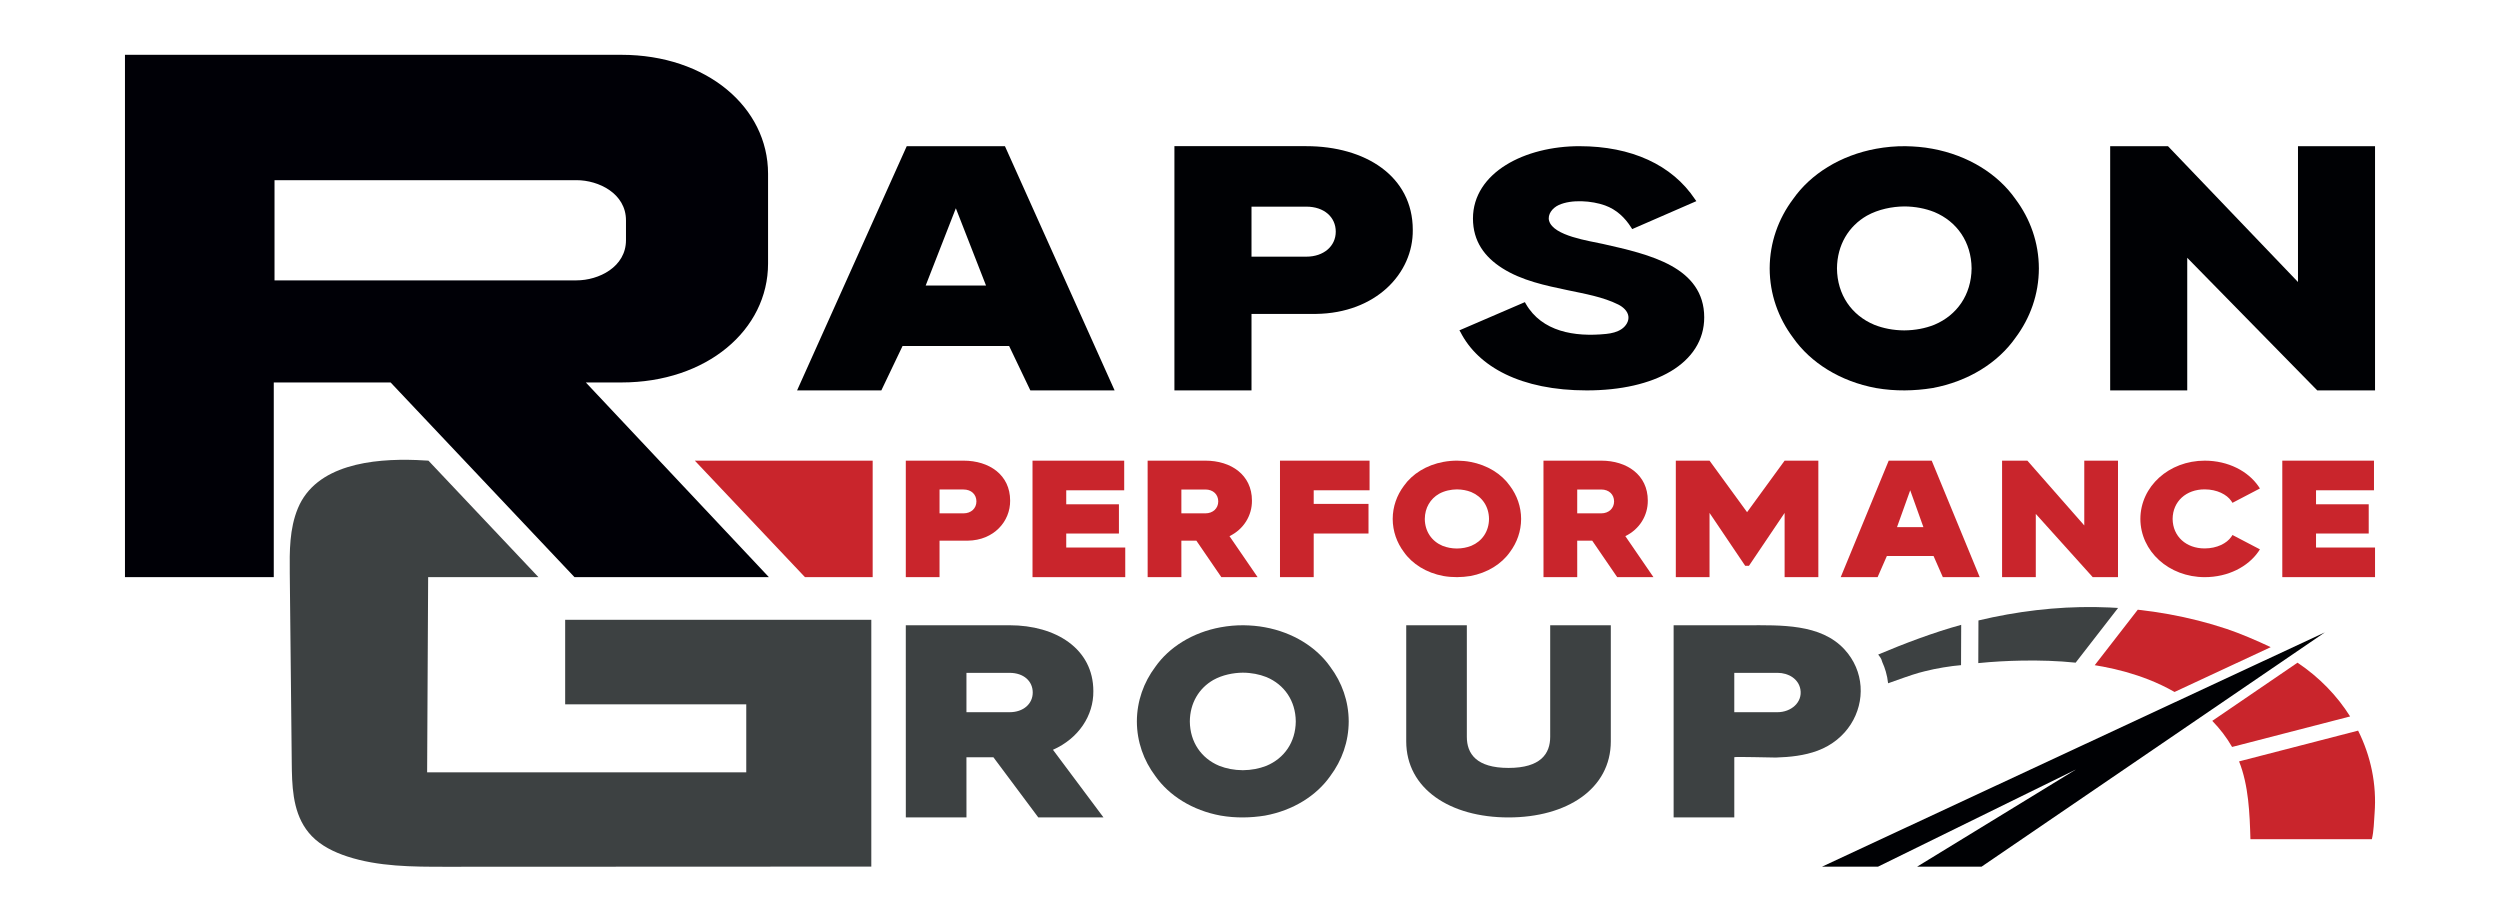<?xml version="1.0" encoding="UTF-8"?>
<svg id="Layer_1" xmlns="http://www.w3.org/2000/svg" version="1.1" viewBox="0 0 2293.27 845.38">
  <!-- Generator: Adobe Illustrator 29.8.2, SVG Export Plug-In . SVG Version: 2.1.1 Build 3)  -->
  <defs>
    <style>
      .st0 {
        fill: #000104;
      }

      .st1 {
        fill: #c9252c;
      }

      .st2 {
        fill: #000006;
        fill-rule: evenodd;
      }

      .st3 {
        fill: #3d4142;
      }
    </style>
  </defs>
  <path class="st1" d="M1324.17,423.67c-15.7,2.87-28.73,11.09-36.39,22.03-6.44,8.6-10.21,19.04-10.24,30.33.03,11.29,3.79,21.72,10.23,30.32,7.65,10.94,20.65,19.16,36.35,22.04,8.32,1.45,16.77,1.27,24.65,0,15.69-2.88,28.7-11.11,36.35-22.04,6.43-8.6,10.19-19.03,10.22-30.31-.03-11.28-3.79-21.71-10.22-30.3-7.66-10.95-20.69-19.18-36.4-22.06-3.9-.74-7.83-1.04-11.74-1.11-4.33-.05-8.63.35-12.8,1.11h0ZM1336.44,448.92c4.85.03,9.24.93,12.98,2.39.06.03.13.05.19.07.01,0,.02.01.03.02,9.8,4.12,16.14,13.05,16.25,24.63-.11,11.58-6.44,20.52-16.25,24.64-.02,0-.02.01-.03.01-.06.03-.13.05-.19.07-3.74,1.47-8.14,2.37-12.98,2.4-4.85-.03-9.25-.93-12.99-2.4-.06-.03-.13-.05-.18-.07-.01,0-.02-.01-.04-.01-9.8-4.12-16.14-13.05-16.25-24.64.09-10.28,5.1-18.47,13.08-23.06,5.03-2.81,11.06-4,16.37-4.05h0Z"/>
  <path class="st1" d="M978.07,502.25v-12.84h48.33v-26.82h-48.33v-12.84h53.17v-27.18h-84.11v106.85h85.07v-27.17h-54.14Z"/>
  <path class="st1" d="M1127.82,491.81c13.09-6.31,20.75-19.03,20.6-32.61,0-23.59-19.15-36.64-42.72-36.64h-52.97l.02,106.85h30.94l-.02-33.47h13.75l22.92,33.47h33.26l-25.79-37.61ZM1105.71,470.9h-22.03v-21.88h22.03c7.15,0,11.8,4.59,11.8,10.94s-4.84,10.94-11.8,10.94Z"/>
  <polygon class="st1" points="1205.07 449.74 1205.07 462.23 1255.34 462.23 1255.34 489.4 1205.07 489.4 1205.07 529.41 1174.14 529.41 1174.14 422.56 1256.31 422.56 1256.31 449.74 1205.07 449.74"/>
  <path class="st1" d="M1511.54,459.2c0-23.59-19.15-36.64-42.73-36.64h-52.97l.02,106.85h30.95l-.02-33.47h13.75l22.92,33.47h33.26l-25.79-37.61c13.09-6.31,20.75-19.03,20.61-32.61ZM1468.81,470.9h-22.02v-21.88h22.02c7.15,0,11.8,4.59,11.8,10.94s-4.84,10.94-11.8,10.94Z"/>
  <polygon class="st1" points="1667.98 422.56 1667.98 529.41 1637.04 529.41 1637.04 470.5 1604.32 519.04 1600.9 519.04 1568.17 470.5 1568.17 529.41 1537.24 529.41 1537.24 422.56 1568.17 422.56 1602.61 469.82 1637.04 422.56 1667.98 422.56"/>
  <path class="st1" d="M1771.96,422.56h-39.43l-44.02,106.85h33.83l8.51-19.41h42.8l8.52,19.41h33.83l-44.03-106.85ZM1740.14,483.55l12.11-33.82,12.11,33.82h-24.23Z"/>
  <polygon class="st1" points="1942.86 422.56 1942.86 529.41 1919.66 529.41 1867.45 471.41 1867.45 529.41 1836.52 529.41 1836.52 422.56 1859.72 422.56 1911.92 481.99 1911.92 422.56 1942.86 422.56"/>
  <path class="st1" d="M2046.67,492.56c-3.94,5.7-12.89,10.52-24.35,10.52-16.91,0-29.2-10.99-29.35-27.09.15-16.11,12.44-27.09,29.35-27.09,11.46,0,20.41,4.82,24.35,10.52l1.21,1.82,25.16-13.16-1.31-1.98c-9.58-13.92-27.83-23.53-49.3-23.53-32.99,0-58.96,23.75-59.04,53.43.09,29.68,26.05,53.43,59.04,53.43,21.46,0,39.72-9.61,49.3-23.52l1.31-1.99-25.16-13.16-1.21,1.82Z"/>
  <polygon class="st1" points="2178.64 502.25 2178.64 529.41 2093.57 529.41 2093.57 422.56 2177.67 422.56 2177.67 449.74 2124.51 449.74 2124.51 462.58 2172.84 462.58 2172.84 489.4 2124.51 489.4 2124.51 502.25 2178.64 502.25"/>
  <path class="st1" d="M883.87,422.56h-52.97v106.85h30.95v-33.45h25.9c23.99-.32,39.06-17.72,38.86-36.76,0-23.59-19.15-36.64-42.74-36.64ZM883.87,470.91h-22.02v-21.89h22.02c7.15,0,11.81,4.59,11.81,10.94s-4.84,10.94-11.81,10.94Z"/>
  <polyline class="st1" points="738.39 529.41 637.36 422.56 800.51 422.56 800.51 529.42 738.39 529.42"/>
  <path class="st2" d="M537.39,350.83h32.67c78.18,0,134.49-48.14,134.49-109.07v-82.4c0-60.91-56.32-109.08-134.49-109.08H114.63v479.14h136.5v-178.58h107.18l168.68,178.58h178.31s-167.91-178.58-167.91-178.58ZM251.82,257.18v-91.91h277c20.42,0,45.4,12.25,45.4,36.88v18.15c0,24.64-24.99,36.89-45.4,36.89H251.82Z"/>
  <path class="st3" d="M393.02,422.56c30.29,32.2,70.61,74.67,100.91,106.87-33.73,0-67.46-.02-101.19-.02-.31,59.68-.62,119.36-.93,179.04h292.74c0-20.79,0-41.58,0-62.37-55.37,0-110.74,0-166.12,0,0-25.85,0-51.7,0-77.55,93.61,0,187.22,0,280.83,0,0,75.47,0,150.94,0,226.4-130.19.06-260.39.11-390.58.17-30.43.01-61.58-.08-90.19-9.47-12.2-4-23.98-9.83-32.52-18.69-15.71-16.29-17.79-38.99-18.23-59.69-.05-2.3-.08-4.59-.1-6.84-.61-58.28-1.22-116.57-1.83-174.85-.21-19.99-.32-40.51,7.42-59.23,16.56-40.05,68.28-45.87,108.83-44.34l10.97.57Z"/>
  <g>
    <path class="st0" d="M831.76,134.09l-100.58,224.01h77.29l19.44-40.69h97.78l19.45,40.69h77.29l-100.59-224.01h-90.08ZM876.81,191.04l27.68,70.89h-55.36l27.68-70.89Z"/>
    <path class="st0" d="M1077.3,134.09v224.01h70.72v-70.14s59.15,0,59.15,0c54.81-.69,89.26-37.14,88.79-77.07,0-49.46-43.75-76.81-97.64-76.81h-121.03ZM1148.01,189.56h50.32c16.34,0,26.97,9.63,26.97,22.95s-11.06,22.93-26.97,22.93h-50.32v-45.88Z"/>
    <path class="st0" d="M1448.95,134.09c-25.02,0-49.37,5.96-67.56,17.26-18.19,11.29-30.23,28.05-30.23,49.07s10.8,35.36,26.87,45.58c17.92,11.39,39.34,15.86,60.31,20.26,15.24,3.2,32.23,6.15,46.08,13.08,4.54,2.27,8.62,6,9.3,10.66.66,4.54-2.15,9.1-6.19,11.85s-9.13,3.94-14.14,4.46c-29.23,3-59-2.16-73.67-27.5l-.94-1.65-60.06,25.87.95,1.54c16.21,31.88,55.46,53.55,115.83,53.55,31.23,0,57.99-6.13,77.18-17.57,19.19-11.46,30.61-28.42,30.61-49.41,0-22.95-12.59-37.65-30.5-47.5-17.91-9.84-41.03-15.08-62.56-19.91-12.17-2.74-45.43-7.31-49.24-21.22-1.58-5.78,2.99-11.76,8.85-14.44,11.79-5.39,30.4-3.96,42.4.34,10.58,3.79,18.33,11.27,23.93,20.08l1.05,1.66,58.85-25.64-1.2-1.68c-21.11-31.73-58.56-48.72-105.91-48.73Z"/>
    <path class="st0" d="M1721.09,136.43c-32.92,6.02-60.22,23.25-76.28,46.19-13.51,18.02-21.41,39.91-21.47,63.59.06,23.68,7.95,45.54,21.45,63.56,16.03,22.93,43.3,40.16,76.19,46.2,17.45,3.03,35.15,2.67,51.67,0,32.9-6.04,60.17-23.28,76.21-46.21,13.49-18.02,21.37-39.88,21.42-63.55-.06-23.66-7.94-45.51-21.42-63.53-16.06-22.96-43.37-40.21-76.32-46.25-8.18-1.55-16.42-2.18-24.61-2.33-9.08-.1-18.09.74-26.84,2.33h0ZM1746.82,189.36c10.16.06,19.36,1.94,27.2,5.01.13.06.28.1.41.16.02,0,.03.02.07.03,20.55,8.63,33.83,27.36,34.06,51.64-.23,24.28-13.51,43.01-34.06,51.65-.04,0-.05.03-.07.03-.13.06-.26.1-.4.16-7.84,3.08-17.05,4.96-27.22,5.03-10.17-.05-19.38-1.95-27.23-5.03-.12-.06-.26-.1-.38-.16-.02,0-.05-.02-.07-.03-20.55-8.63-33.83-27.36-34.06-51.65.19-21.54,10.69-38.73,27.42-48.35,10.55-5.89,23.19-8.38,34.33-8.49h0Z"/>
    <polygon class="st0" points="2178.64 134.09 2178.64 358.11 2125.62 358.11 2006.37 236.49 2006.37 358.11 1935.68 358.11 1935.68 134.09 1988.7 134.09 2080.52 230.02 2107.96 258.68 2107.96 134.09 2178.64 134.09"/>
  </g>
  <path class="st3" d="M830.89,573.55l.03,176.28h55.63l-.03-55.21h24.72l41.2,55.21h59.8l-46.36-62.05c23.53-10.4,37.31-31.38,37.05-53.79,0-38.92-34.42-60.44-76.82-60.44h-95.23ZM886.53,617.21h39.6c12.86,0,21.21,7.57,21.21,18.05s-8.7,18.05-21.21,18.05h-39.6v-36.1Z"/>
  <path class="st3" d="M1119.79,575.39c-25.91,4.74-47.39,18.3-60.03,36.35-10.63,14.18-16.85,31.4-16.9,50.04.05,18.63,6.26,35.83,16.88,50.02,12.62,18.04,34.07,31.6,59.96,36.36,13.73,2.39,27.66,2.1,40.66,0,25.89-4.75,47.35-18.32,59.97-36.37,10.61-14.18,16.81-31.39,16.86-50.01-.05-18.62-6.25-35.81-16.86-49.99-12.64-18.07-34.13-31.65-60.06-36.39-6.44-1.22-12.92-1.72-19.37-1.83-7.14-.08-14.23.58-21.12,1.83h0ZM1140.04,617.05c8,.04,15.24,1.53,21.41,3.95.1.04.22.08.32.12.02,0,.03.02.06.03,16.17,6.79,26.62,21.53,26.8,40.63-.18,19.11-10.63,33.85-26.8,40.64-.03,0-.04.02-.06.02-.1.04-.21.08-.31.12-6.17,2.42-13.42,3.9-21.42,3.96-8-.04-15.25-1.53-21.43-3.96-.09-.04-.21-.08-.3-.12-.02,0-.04-.02-.06-.02-16.17-6.79-26.62-21.53-26.8-40.64.15-16.95,8.41-30.48,21.58-38.05,8.3-4.63,18.25-6.59,27.01-6.68h0Z"/>
  <path class="st3" d="M1383.77,749.84c53.52,0,93.84-26.19,93.84-69.84v-106.44h-55.61v102.36c0,15.42-8.68,28.51-38.23,28.51s-38.23-13.1-38.23-28.51v-102.36h-55.6v106.44c0,43.65,40.31,69.84,93.84,69.84h0Z"/>
  <path class="st3" d="M1706.72,629.56c-.85-12.04-5.64-23.95-14.79-33.88-21.86-23.72-58.58-22.13-89.45-22.13h-67.25v176.28h55.65s-.01-55.16,0-55.19c.16-.75,34.61.36,38.08.26,13.01-.39,26.23-1.78,38.36-6.3,26.83-10,41.12-34.77,39.4-59.04ZM1630.47,653.31h-39.6s0-36.1,0-36.11h39.6c10.26,0,19.37,5.61,21.05,15.18,2.08,11.86-8.48,20.93-21.05,20.93Z"/>
  <path class="st1" d="M2155.79,657.2l-108.28,27.98c-4.93-8.62-11.08-16.62-18.18-23.93l78.2-53.37c19.95,13.36,36.3,30.25,48.26,49.32Z"/>
  <path class="st1" d="M2064.34,769.8c.04-.18,111.35.18,111.39,0,1.86-7.69,1.91-16.09,2.51-23.95,2.01-26.37-3.45-52.29-15.13-75.64l-109.19,28.22c8.8,22.07,9.74,47.85,10.42,71.37"/>
  <path class="st3" d="M1814.69,608.28c13.37-1.35,26.82-2.08,40.26-2.31,16.33-.27,32.79.22,49.05,1.9l38.93-50.19c-2.7-.18-5.38-.32-8.04-.44-4.21-.19-8.41-.31-12.61-.37h-.03c-36.45-.5-72.43,3.96-107.4,12.28l-.15,39.13Z"/>
  <path class="st1" d="M2082.93,593.65l-88.2,41.1c-7.64-4.37-15.65-8.18-23.89-11.41-13.49-5.29-27.53-9.14-41.89-11.86-.06-.01-.13-.02-.19-.03-2.41-.45-4.83-.88-7.25-1.27l39.49-50.9c9.5,1.04,19.09,2.43,28.67,4.17h.01c17.84,3.24,35.64,7.71,52.76,13.43,0,0,.01,0,.02,0s0,0,.01,0c11.9,3.99,27.54,10.59,40.45,16.76Z"/>
  <polygon class="st0" points="2132.6 580.09 1817.74 794.98 1758.62 794.98 1904.35 705.82 1722.75 794.98 1671.38 794.98 2132.6 580.09"/>
  <path class="st3" d="M1799.02,573.18s-.07,17.53-.11,28.44c-.01,4.84-.03,8.39-.03,8.53-9.05.71-23.08,2.95-33.37,5.63-.33.09-5.06,1.31-5.42,1.42h0c-6.58,1.84-18.81,6.25-28.12,9.57-.39-3.66-1.1-7.26-2.11-10.74-.85-2.96-1.92-5.85-3.2-8.63,0,0,0-.02-.01-.02-.82-2.11-.22-2.46-3.75-6.97,1.21-.52-1.21.51,0,0,23.53-9.97,51.22-20.44,76.11-27.23Z"/>
</svg>